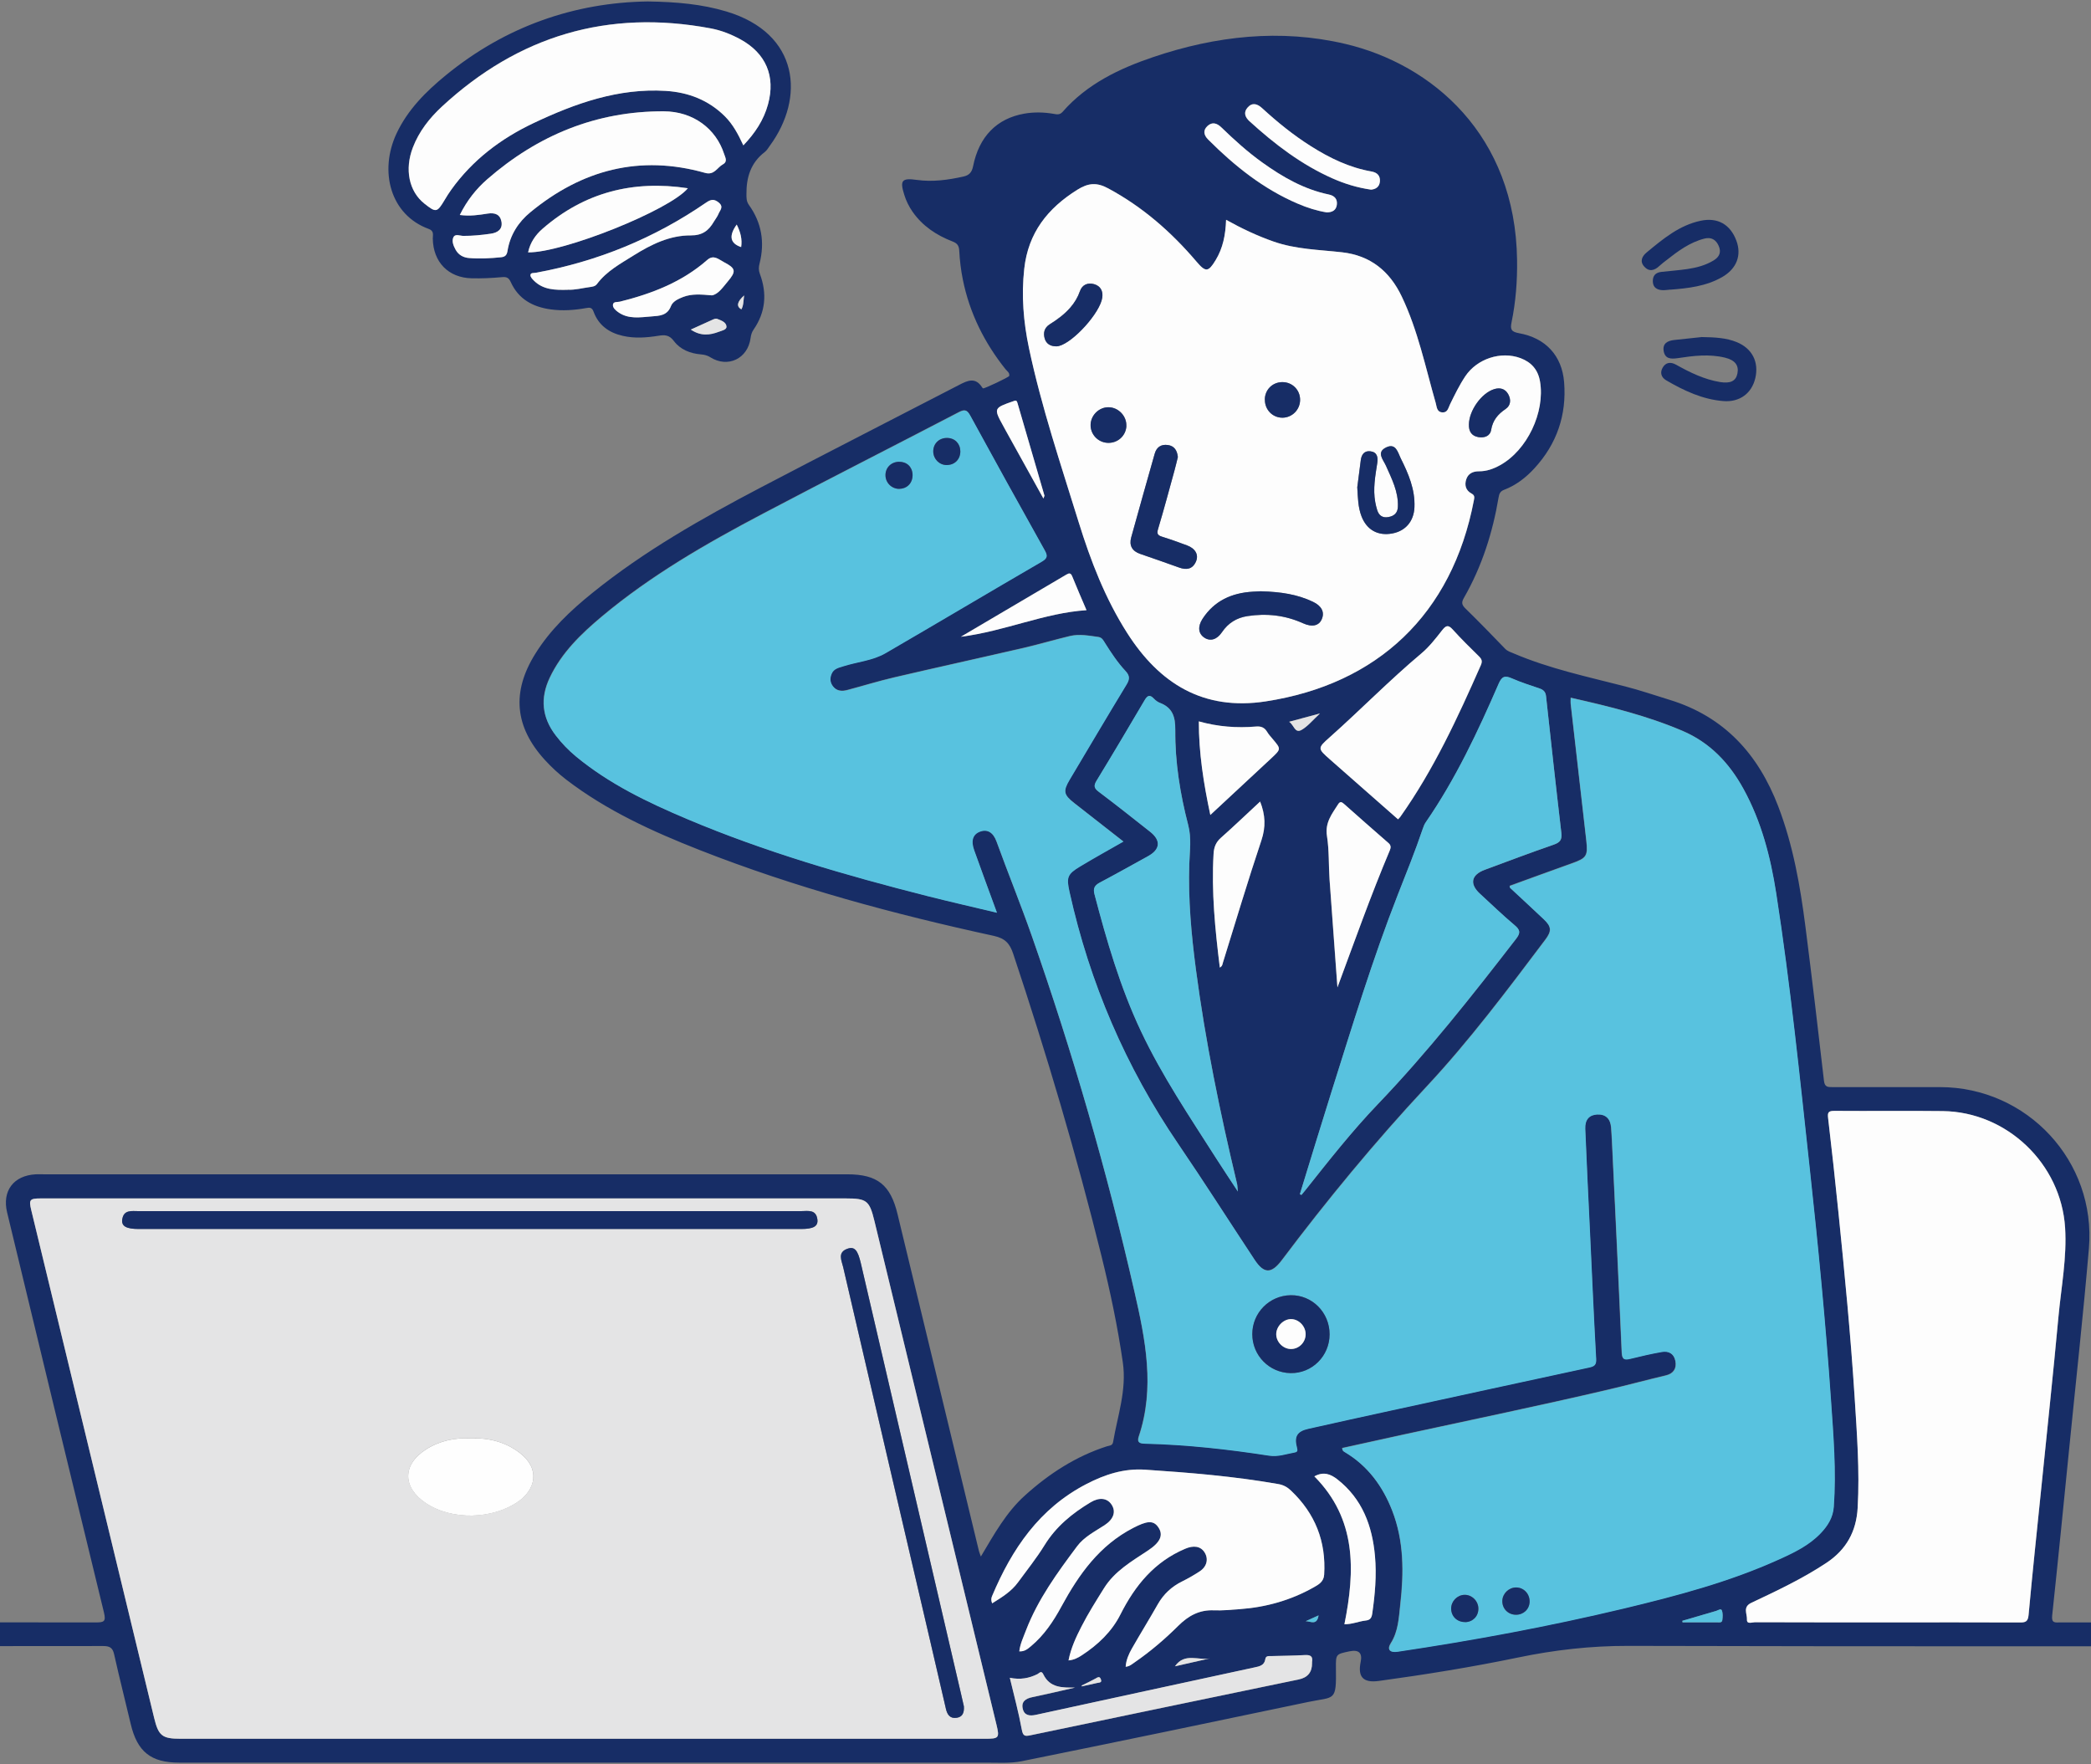 <svg xmlns="http://www.w3.org/2000/svg" xmlns:xlink="http://www.w3.org/1999/xlink" viewBox="0 0 288 243"><rect x="0" y="0" width="288" height="243" fill="#808080" stroke="none"/><defs><style>      .cls-1 {        fill: none;      }      .cls-2 {        fill: #172d66;      }      .cls-3 {        fill: #fefefe;      }      .cls-4 {        fill: #e4e4e5;      }      .cls-5 {        clip-path: url(#clippath);      }      .cls-6 {        fill: #58c2df;      }      .cls-7 {        fill: #fdfdfd;      }    </style><clipPath id="clippath"><rect class="cls-1" width="288" height="243"></rect></clipPath></defs><g><g id="_&#x5716;&#x5C64;_1" data-name="&#x5716;&#x5C64;_1"><g class="cls-5"><g><path class="cls-2" d="M135.1,214.38c1.84-3.09,3.5-6.1,6.07-8.41,3.31-2.99,7-5.39,11.29-6.77.34-.11.76-.06.85-.59.62-3.63,1.89-7.16,1.34-10.97-.71-4.93-1.74-9.78-2.93-14.61-3.47-14.06-7.59-27.93-12.17-41.67-.46-1.37-1.07-2.11-2.66-2.46-13.79-3-27.39-6.66-40.54-11.83-6.48-2.55-12.79-5.42-18.36-9.69-1.07-.82-2.06-1.74-2.97-2.74-4.12-4.53-4.57-9.32-1.32-14.55,2.07-3.35,4.89-6.01,7.92-8.45,7.11-5.74,15.03-10.23,23.09-14.46,9.13-4.79,18.31-9.46,27.46-14.2,1.12-.58,2.18-1.04,3.07.33.04.07.1.15.16.18.15.07,3.56-1.54,3.6-1.71.1-.44-.29-.66-.51-.93-2.91-3.65-4.94-7.72-5.87-12.31-.27-1.32-.43-2.67-.5-4.01-.04-.71-.28-1.02-.92-1.27-2.2-.85-4.12-2.11-5.5-4.08-.51-.73-.9-1.52-1.16-2.37-.62-1.97-.33-2.32,1.74-2.03,2.16.3,4.29.01,6.4-.46.78-.17,1.17-.56,1.34-1.4.82-4.11,3.26-6.6,7.07-7.27,1.33-.23,2.69-.2,4.03.03.45.08.84.17,1.24-.28,3.36-3.84,7.8-5.96,12.51-7.55,8.63-2.91,17.47-3.9,26.39-1.81,11.95,2.8,23.48,12.54,23.69,29.8.04,2.88-.18,5.73-.76,8.55-.2.97-.04,1.31,1.01,1.5,3.67.65,5.94,3.09,6.23,6.76.36,4.5-1,8.48-4.07,11.83-1.18,1.29-2.54,2.35-4.19,2.98-.5.19-.68.5-.76,1.02-.82,4.89-2.31,9.56-4.79,13.88-.32.56-.32.91.17,1.4,1.87,1.83,3.69,3.7,5.51,5.59.35.36.77.47,1.19.65,4.94,2.11,10.17,3.21,15.34,4.54,2.07.53,4.11,1.23,6.16,1.86,7.51,2.31,12.18,7.48,14.93,14.66,2.05,5.36,3.03,10.95,3.75,16.59.9,7.06,1.74,14.14,2.55,21.21.1.87.52.87,1.16.87,4.94-.01,9.87-.01,14.81,0,12.02,0,21.54,10.22,20.52,22.22-.79,9.28-1.82,18.54-2.74,27.81-.76,7.59-1.51,15.18-2.32,22.77-.11,1.07.43.93,1.08.93,14.69,0,29.37,0,44.06.01.53,0,1.38-.4,1.56.31.21.87.06,1.84,0,2.76-.01.22-.33.2-.54.2-.34,0-.68,0-1.01,0-34.52,0-69.04.04-103.56-.05-5.14-.01-10.14.56-15.15,1.6-6.35,1.32-12.76,2.35-19.19,3.23-2.15.29-2.92-.55-2.49-2.63q.38-1.85-1.55-1.45c-1.86.39-1.88.39-1.86,2.28.07,4.71-.15,3.93-3.8,4.69-13.15,2.76-26.3,5.5-39.46,8.16-1.58.32-3.27.2-4.91.2-37.05,0-74.1,0-111.16,0-3.9,0-5.77-1.51-6.67-5.33-.75-3.2-1.57-6.38-2.28-9.58-.2-.91-.6-1.15-1.51-1.15-19.5.03-38.99.01-58.49.05-1.23,0-1.69-.21-1.58-1.54.14-1.77.03-1.78,1.84-1.78,19.07,0,38.15,0,57.22.02,1.1,0,1.42-.11,1.12-1.35-4.48-18.36-8.91-36.73-13.34-55.11-.72-2.97.88-5.09,3.93-5.26.38-.02.76,0,1.14,0,36.88,0,73.77,0,110.65,0,4.15,0,5.95,1.45,6.92,5.49,3.73,15.47,7.47,30.93,11.21,46.4.05.2.14.4.26.74ZM154.75,115.91c-2.33-1.82-4.59-3.58-6.84-5.35-1.44-1.13-1.53-1.64-.61-3.19,2.61-4.38,5.2-8.77,7.85-13.13.46-.75.44-1.22-.16-1.86-1.1-1.17-1.98-2.52-2.83-3.87-.22-.35-.39-.73-.9-.8-1.3-.18-2.6-.43-3.9-.13-2.13.51-4.23,1.13-6.36,1.63-5.95,1.38-11.91,2.68-17.86,4.07-2.17.51-4.31,1.17-6.46,1.74-.73.19-1.44.16-1.96-.5-.43-.55-.46-1.17-.18-1.79.3-.65.94-.79,1.54-.98,1.96-.62,4.09-.78,5.89-1.83,7.18-4.17,14.31-8.43,21.49-12.59.88-.51.79-.89.38-1.62-3.43-6.14-6.85-12.29-10.21-18.47-.45-.83-.78-.91-1.6-.48-8.96,4.67-17.98,9.24-26.92,13.95-7.8,4.11-15.45,8.5-22.24,14.19-2.85,2.39-5.53,4.97-7.16,8.41-1.34,2.81-1.1,5.46.81,7.95.83,1.08,1.76,2.05,2.8,2.91,4.57,3.78,9.85,6.31,15.25,8.59,10.73,4.54,21.89,7.77,33.16,10.63,3.12.79,6.27,1.51,9.56,2.29-1.1-3.01-2.13-5.81-3.14-8.62-.47-1.32-.17-2.19.81-2.55,1.01-.37,1.82.1,2.28,1.37,1.58,4.35,3.33,8.65,4.86,13.01,5.63,16.06,10.36,32.4,14.14,49,1.51,6.6,2.85,13.22.59,19.95-.29.85.16.95.9.97,5.7.14,11.35.76,16.98,1.64,1.3.2,2.4-.23,3.58-.43.44-.08.42-.29.31-.71-.39-1.49.05-2.2,1.57-2.55,3.74-.84,7.48-1.66,11.23-2.48,9.13-1.99,18.27-3.98,27.41-5.95.72-.15,1.06-.33,1.01-1.19-.32-5.76-.57-11.53-.84-17.3-.22-4.8-.46-9.6-.66-14.4-.05-1.26.55-1.91,1.63-1.97,1.17-.06,1.85.57,1.94,1.82.04.59.08,1.18.11,1.76.46,9.72.93,19.45,1.35,29.18.04,1.01.37,1.09,1.19.89,1.43-.35,2.87-.69,4.32-.94.95-.17,1.68.23,1.88,1.24.21,1.04-.27,1.75-1.28,1.99-2.65.63-5.29,1.34-7.94,1.96-9.39,2.21-18.83,4.15-28.26,6.2-2.81.61-5.63,1.24-8.41,1.85.01.42.24.49.41.59,3.13,1.89,5.16,4.66,6.47,8.01,1.64,4.21,1.62,8.58,1.12,12.96-.2,1.81-.25,3.66-1.31,5.33-.56.88-.11,1.31.95,1.15,10.46-1.57,20.85-3.49,31.14-5.95,7.29-1.74,14.54-3.66,21.4-6.77,2.07-.94,4.14-1.94,5.74-3.62.95-1,1.67-2.13,1.78-3.61.36-4.94-.05-9.86-.39-14.77-.73-10.6-1.76-21.17-2.91-31.73-1.38-12.69-2.67-25.4-4.63-38.02-.78-5.01-2.04-9.9-4.52-14.39-1.95-3.53-4.58-6.33-8.36-7.95-4.94-2.11-10.12-3.38-15.42-4.57,0,.32-.02.57,0,.82.71,6.28,1.43,12.56,2.15,18.84.24,2.12.04,2.43-1.96,3.14-2.88,1.03-5.75,2.08-8.59,3.11.03.19.02.24.04.26,1.54,1.44,3.09,2.86,4.62,4.31,1.09,1.03,1.16,1.64.25,2.84-5.23,6.94-10.45,13.91-16.38,20.26-7.09,7.6-13.68,15.59-19.92,23.89-1.42,1.89-2.45,1.89-3.75-.07-3.51-5.31-6.92-10.68-10.51-15.94-7.23-10.61-12.2-22.18-14.98-34.71-.45-2.02-.31-2.46,1.47-3.53,1.91-1.15,3.87-2.23,5.96-3.43ZM80.06,239.48c18.52,0,37.05,0,55.57,0,1.98,0,2.06-.1,1.61-1.97-5.6-23.11-11.2-46.22-16.8-69.33-.69-2.84-1.05-3.12-3.96-3.12-30.8,0-61.6,0-92.4,0-6.16,0-12.32,0-18.48,0-1.51,0-1.64.18-1.3,1.59,5.64,23.32,11.28,46.64,16.93,69.96.6,2.47,1.11,2.87,3.64,2.87,18.4,0,36.79,0,55.19,0ZM168.88,30.28c-.07,2.06-.43,3.9-1.44,5.55-1,1.65-1.37,1.69-2.63.21-3.47-4.08-7.43-7.55-12.18-10.1-1.58-.85-2.74-.74-4.23.19-4.11,2.56-6.78,5.95-7.32,10.89-.4,3.69-.11,7.31.65,10.92,1.73,8.17,4.4,16.06,6.86,24.02,1.65,5.32,3.65,10.49,6.66,15.21,4.46,7,10.51,10.75,19.1,9.43,15.32-2.35,25.65-11.94,28.66-27.69.08-.41.13-.69-.32-.93-.78-.42-.99-1.13-.74-1.94.27-.83.93-1.14,1.77-1.13,1.04.01,1.99-.34,2.88-.83,3.75-2.06,6.23-7.31,5.52-11.53-.28-1.63-1.2-2.66-2.68-3.22-2.72-1.02-6,.08-7.61,2.49-.82,1.23-1.47,2.55-2.11,3.88-.23.47-.31,1.15-1.04,1.1-.8-.05-.77-.76-.93-1.31-1.42-4.92-2.45-9.97-4.67-14.64-1.68-3.52-4.34-5.65-8.21-6.1-3.17-.36-6.38-.41-9.45-1.48-2.22-.78-4.34-1.77-6.53-2.99ZM259.93,223.45c6.08,0,12.15-.01,18.23.01.78,0,1.16-.07,1.25-1.02.52-5.71,1.13-11.41,1.71-17.11.81-8.01,1.67-16.01,2.41-24.03.38-4.06,1.17-8.1.91-12.21-.56-8.81-8.01-15.94-16.84-16.06-4.98-.06-9.96,0-14.94-.03-.84,0-.95.23-.86,1,.51,4.35.99,8.71,1.43,13.07.85,8.39,1.67,16.78,2.21,25.19.33,5.12.72,10.25.43,15.4-.18,3.3-1.59,5.79-4.3,7.59-3.27,2.17-6.81,3.84-10.35,5.51-1.22.58-.56,1.53-.6,2.29-.04.71.71.38,1.09.38,6.08.02,12.15.02,18.23.02ZM179.03,164.49c.08.03.15.06.23.09.19-.22.37-.44.55-.67,3.2-4.03,6.38-8.08,9.94-11.8,6.87-7.17,13-14.95,19.06-22.79.64-.83.58-1.24-.2-1.89-1.65-1.38-3.19-2.88-4.77-4.33-1.46-1.34-1.22-2.59.67-3.3,3.16-1.18,6.31-2.36,9.49-3.46.87-.3,1.16-.67,1.05-1.61-.74-6.28-1.43-12.56-2.11-18.84-.06-.59-.36-.88-.89-1.06-1.27-.43-2.57-.83-3.79-1.38-.95-.42-1.39-.33-1.84.71-2.87,6.61-5.93,13.13-10.04,19.09-.19.27-.32.59-.42.91-1.03,3.07-2.25,6.07-3.44,9.09-3.49,8.9-6.26,18.05-9.14,27.16-1.48,4.69-2.9,9.39-4.35,14.09ZM136.65,220.83c1.37-.85,2.65-1.64,3.56-2.89,1.24-1.7,2.56-3.36,3.67-5.14,1.58-2.56,3.8-4.36,6.32-5.88,1.21-.72,2.29-.61,2.9.31.64.97.27,2.02-.96,2.83-1.34.87-2.83,1.63-3.79,2.91-2.72,3.64-5.4,7.32-7.05,11.61-.35.92-.79,1.82-.91,2.86.72.06,1.17-.34,1.61-.71,1.81-1.51,3.1-3.43,4.2-5.48,2.4-4.43,5.24-8.42,9.9-10.82,1.77-.92,2.72-1.12,3.43-.09.74,1.07.3,2.08-1.41,3.21-2.24,1.49-4.59,2.82-6.08,5.22-1.07,1.72-2.15,3.42-3.07,5.22-.75,1.48-1.46,2.99-1.8,4.7.75-.07,1.3-.36,1.82-.7,2.23-1.45,4.13-3.26,5.33-5.63,2.01-4,4.68-7.25,8.92-9.05,1.11-.47,2.11-.39,2.67.5.57.91.32,1.97-.68,2.62-.77.5-1.58.97-2.41,1.38-1.44.71-2.55,1.74-3.35,3.14-1.17,2.05-2.41,4.05-3.57,6.1-.43.76-.8,1.56-.86,2.51.55-.04.89-.37,1.26-.62,2.16-1.49,4.15-3.19,6-5.03,1.39-1.38,2.9-2.21,4.91-2.12,1.17.05,2.36-.08,3.53-.16,3.62-.26,7.04-1.22,10.21-3.01.67-.38,1.37-.76,1.43-1.74.29-4.58-1.24-8.43-4.57-11.58-.51-.48-1.05-.78-1.75-.9-6.07-1.07-12.2-1.57-18.34-1.98-2.93-.2-5.52.65-8.09,1.98-6.48,3.36-10.25,8.93-12.98,15.41-.12.28-.18.56,0,1.02ZM170.5,164.12c-.06-.62-.06-.88-.12-1.11-2.33-9.75-4.35-19.57-5.66-29.51-.63-4.81-1.07-9.63-.91-14.49.06-1.79.33-3.54-.15-5.38-1.11-4.29-1.82-8.67-1.78-13.11.02-1.79-.37-3.06-2.13-3.72-.31-.12-.59-.34-.82-.58-.59-.62-.91-.39-1.29.25-2.18,3.71-4.37,7.4-6.61,11.07-.43.7-.32,1.04.32,1.52,2.39,1.8,4.74,3.66,7.09,5.52,1.49,1.18,1.37,2.42-.31,3.34-2.21,1.22-4.42,2.46-6.65,3.64-.71.38-.94.8-.73,1.59,1.69,6.44,3.54,12.84,6.4,18.87,2.92,6.19,6.76,11.86,10.42,17.61.9,1.41,1.83,2.8,2.94,4.49ZM192.56,112.85c.14-.16.24-.24.31-.34,4.6-6.49,7.91-13.66,11.1-20.9.23-.53.14-.82-.25-1.2-1.23-1.21-2.47-2.42-3.62-3.7-.65-.73-.96-.54-1.49.13-.88,1.12-1.78,2.28-2.87,3.19-4.36,3.66-8.33,7.73-12.58,11.51-1.7,1.51-1.69,1.54.02,3.05,3.12,2.76,6.25,5.5,9.39,8.26ZM139.09,231.08c.59,2.47,1.22,4.79,1.65,7.14.16.91.43.94,1.19.79,12.31-2.58,24.63-5.13,36.95-7.69q1.87-.39,1.84-2.27s0-.09,0-.13c.14-.81-.23-1.01-.99-.96-1.56.09-3.12.09-4.67.14-.33,0-.71-.06-.78.43-.12.86-.82.99-1.48,1.13-10.03,2.18-20.07,4.34-30.1,6.53-.85.19-1.59.12-1.82-.81-.25-.99.37-1.42,1.3-1.62,1.97-.4,3.92-.87,5.89-1.32-1.75,0-3.46.06-4.37-1.84-.28-.57-.56-.14-.79-.02-1.17.57-2.37.8-3.81.51ZM184.21,135.97c2.36-6.33,4.59-12.66,7.2-18.84.15-.36.2-.69-.17-1.01-2.06-1.79-4.11-3.6-6.16-5.42-.32-.28-.52-.33-.79.08-.85,1.33-1.83,2.53-1.53,4.36.32,1.98.22,4.03.36,6.04.34,4.93.72,9.86,1.08,14.79ZM166.7,112.24c2.94-2.73,5.68-5.28,8.42-7.83,1.34-1.25,1.33-1.26.19-2.61-.27-.32-.56-.64-.78-1-.36-.61-.82-.81-1.55-.74-2.62.22-5.21.04-7.86-.71,0,4.34.65,8.52,1.58,12.88ZM168.01,133.26c.36-.19.36-.46.43-.69,1.75-5.62,3.43-11.26,5.3-16.84.61-1.83.55-3.48-.18-5.33-1.83,1.7-3.59,3.38-5.4,4.99-.69.61-.95,1.29-1.01,2.19-.31,5.24.21,10.43.86,15.68ZM185.17,223.71c1.07,0,1.97-.41,2.91-.51.62-.07.83-.34.92-.94.39-2.64.62-5.28.38-7.94-.38-4.16-1.75-7.87-5.17-10.56-.96-.75-1.92-1.11-3.18-.42,5.81,5.86,5.64,12.95,4.14,20.37ZM182.72,29.25c.75,0,1.29-.27,1.39-1.03.11-.81-.33-1.27-1.1-1.43-3.41-.71-6.35-2.4-9.15-4.4-2.03-1.45-3.88-3.12-5.66-4.85-.6-.59-1.26-.77-1.9-.19-.65.6-.52,1.26.09,1.87,3.63,3.63,7.59,6.8,12.36,8.84,1.28.55,2.6.97,3.95,1.19ZM188.84,26.12c.64-.05,1.15-.37,1.21-1.13.06-.8-.37-1.23-1.16-1.37-3.03-.54-5.74-1.84-8.32-3.47-2.43-1.53-4.65-3.34-6.76-5.27-.65-.59-1.34-.8-1.98-.07-.59.67-.35,1.33.25,1.88,3.47,3.16,7.17,6,11.49,7.9,1.66.73,3.39,1.26,5.26,1.53ZM132.35,87.7c6.11-.78,11.46-3.27,17.29-3.66-.66-1.56-1.34-3.09-1.96-4.64-.2-.51-.42-.49-.83-.25-4.73,2.8-9.47,5.58-14.51,8.55ZM143.71,68.65c.12-.3.15-.35.14-.38-1.24-4.26-2.49-8.51-3.72-12.77-.13-.44-.28-.34-.6-.23-2.67.93-2.69.97-1.35,3.41.12.22.24.44.36.66,1.68,3.03,3.36,6.06,5.16,9.31ZM231.72,223.23c0,.07.01.15.02.22,1.59,0,3.17,0,4.76,0,.27,0,.67.09.72-.3.05-.45.09-.95-.07-1.35-.12-.3-.52,0-.78.08-1.55.45-3.1.9-4.65,1.36ZM177.57,99.41c.66.44.77,1.64,1.7,1.11.86-.49,1.52-1.33,2.53-2.26-1.6.43-2.84.77-4.23,1.14ZM161.83,229.5c1.72-.39,3.29-.75,4.85-1.1-1.56.36-3.5-.85-4.85,1.1ZM149,232.14s-.01.08-.02.12c.72-.16,1.45-.32,2.17-.48.26-.06.65-.01.48-.49-.18-.5-.45-.27-.76-.1-.61.34-1.24.63-1.87.94ZM181.61,222.49c-.73.33-1.25.57-1.77.8.63-.02,1.54.66,1.77-.8Z"></path><path class="cls-2" d="M89.21.2c3.98.06,7.45.37,10.83,1.38,10.1,3.02,10.83,11.9,6,18.48-.22.31-.42.66-.71.88-1.92,1.47-2.54,3.47-2.52,5.8,0,.57,0,1.01.35,1.5,1.75,2.44,2.19,5.15,1.46,8.04-.13.5-.15.93.04,1.44,1.01,2.7.79,5.28-.87,7.68-.25.36-.35.73-.41,1.16-.38,2.84-3.13,4.16-5.54,2.65-.41-.26-.81-.36-1.29-.4-1.49-.12-2.86-.67-3.74-1.85-.65-.87-1.3-.85-2.16-.71-1.63.26-3.27.38-4.9,0-1.88-.43-3.31-1.46-3.99-3.31-.22-.61-.53-.6-1.03-.51-1.62.29-3.26.41-4.9.18-2.45-.34-4.41-1.41-5.47-3.74-.28-.61-.56-.76-1.22-.7-1.38.13-2.78.19-4.16.16-3.23-.07-5.32-2.24-5.37-5.47,0-.51.2-1.06-.56-1.33-5.3-1.93-6.86-7.95-4.44-13.13,1.54-3.29,4.05-5.79,6.8-8.04C69.61,3.65,79.09.35,89.21.2ZM102.38,20.01c1.61-1.69,2.8-3.48,3.39-5.64,1.06-3.86-.27-7.02-3.78-8.95-1.3-.71-2.67-1.25-4.12-1.52-14.16-2.66-26.48,1.03-37.02,10.78-1.71,1.58-3.14,3.41-3.99,5.62-1.17,3.02-.54,6.05,1.58,7.73,1.61,1.28,1.76,1.25,2.8-.51.28-.47.57-.93.89-1.38,2.94-4.11,6.84-7.06,11.36-9.2,5.75-2.72,11.68-4.83,18.19-4.43,3.12.19,5.91,1.26,8.16,3.51,1.11,1.11,1.83,2.48,2.53,3.98ZM63.33,29.61c1.41.19,2.63,0,3.83-.19,1-.16,1.73.11,1.91,1.12.18,1.05-.54,1.52-1.48,1.65-1.25.18-2.51.31-3.78.3-.46,0-1.12-.35-1.37.21-.24.53.03,1.16.31,1.69.4.73,1.07,1.09,1.86,1.15,1.47.12,2.95.04,4.42-.11.58-.06.78-.34.87-.87.35-2.18,1.49-3.96,3.15-5.33,7.09-5.84,15.07-7.97,24.06-5.42,1.27.36,1.66-.74,2.45-1.17.71-.39.32-.97.17-1.45-1.12-3.46-4.25-5.85-8.31-5.86-9.28-.04-17.34,3.29-24.3,9.35-1.55,1.35-2.82,2.97-3.79,4.93ZM72.74,34.75c4.76.08,19.51-5.81,22-8.83-7.56-1.14-14.23.57-19.99,5.56-.98.85-1.73,1.92-2.01,3.26ZM78.19,39.91c1.03.05,2.01-.23,3.01-.36.37-.05.76-.09,1.02-.43,1.32-1.77,3.23-2.8,5.04-3.93,2.41-1.51,4.98-2.78,7.87-2.76,1.63.01,2.48-.68,3.19-1.9.21-.36.49-.7.64-1.08.19-.49.76-.95.03-1.54-.65-.53-1.09-.45-1.74,0-7.13,4.91-14.96,8.11-23.48,9.67-.27.05-.7-.04-.72.32-.02.23.25.52.44.72,1.31,1.33,3,1.33,4.69,1.3ZM98.06,40.68c.86-.14,1.48-1.09,2.17-1.89,1.21-1.43,1.14-1.83-.54-2.7-.67-.35-1.38-1.07-2.27-.29-3.47,3.05-7.64,4.65-12.04,5.75-.34.08-.9-.05-.95.42-.04.41.35.75.69,1,1.43,1.04,3.06.72,4.64.61,1.06-.08,2.15-.1,2.66-1.42.25-.65,1-1,1.68-1.26,1.18-.45,2.4-.36,3.97-.22ZM95.15,45.39c1.37.93,2.62.78,3.88.3.41-.16,1.09-.27,1.04-.73-.06-.61-.76-.83-1.3-1.05-.16-.06-.41.02-.59.11-.96.42-1.9.86-3.02,1.37ZM101.47,30.93q-1.68,2.34.61,3.1c.16-1.08-.09-2.07-.61-3.1ZM102.49,40.69q-1.47,1.31-.38,1.92c.31-.54.27-1.13.38-1.92Z"></path><path class="cls-2" d="M230.03,39.89c-.38.03-.76.1-1.13.07-.7-.06-1.21-.37-1.25-1.15-.04-.81.36-1.27,1.16-1.36,1.21-.14,2.44-.22,3.64-.4,1.25-.19,2.47-.51,3.57-1.18.81-.49,1.09-1.15.69-2.03-.38-.85-1.04-1.21-1.95-.98-2.01.51-3.64,1.72-5.23,2.97-.33.26-.67.51-.98.8-.68.65-1.43.83-2.09.08-.64-.72-.3-1.42.36-1.96,2.24-1.85,4.48-3.73,7.44-4.35,2.32-.48,4.05.5,4.89,2.73.76,2.02.05,3.88-1.95,5.03-2.22,1.27-4.69,1.55-7.18,1.74Z"></path><path class="cls-2" d="M234.31,46.42c2.01.03,3.48.13,4.87.69,2.15.87,3.11,2.74,2.58,4.99-.5,2.09-2.16,3.32-4.4,3.14-2.87-.23-5.42-1.43-7.87-2.86-.7-.41-.87-1.07-.49-1.74.42-.74,1.1-.83,1.85-.41,1.91,1.07,3.87,2.03,6.06,2.39,1.42.23,2.18-.13,2.39-1.17.23-1.12-.32-1.85-1.71-2.19-2.18-.53-4.36-.26-6.52.07-.95.14-1.75.1-1.93-1-.16-1.03.54-1.4,1.44-1.5,1.42-.16,2.84-.31,3.74-.4Z"></path><path class="cls-6" d="M154.75,115.91c-2.1,1.2-4.05,2.28-5.96,3.43-1.79,1.07-1.92,1.51-1.47,3.53,2.78,12.53,7.74,24.09,14.98,34.71,3.58,5.26,7,10.63,10.51,15.94,1.29,1.96,2.32,1.96,3.75.07,6.24-8.29,12.83-16.29,19.92-23.89,5.93-6.35,11.15-13.32,16.38-20.26.91-1.21.85-1.81-.25-2.84-1.53-1.45-3.08-2.87-4.62-4.31-.02-.02-.01-.07-.04-.26,2.84-1.03,5.71-2.08,8.59-3.11,2-.71,2.2-1.02,1.96-3.14-.72-6.28-1.43-12.56-2.15-18.84-.03-.24,0-.49,0-.82,5.3,1.19,10.48,2.46,15.42,4.57,3.78,1.62,6.41,4.41,8.36,7.95,2.47,4.49,3.74,9.38,4.52,14.39,1.96,12.62,3.25,25.33,4.63,38.02,1.15,10.56,2.18,21.13,2.91,31.73.34,4.91.75,9.83.39,14.77-.11,1.48-.83,2.6-1.78,3.61-1.6,1.69-3.66,2.68-5.74,3.62-6.86,3.11-14.11,5.02-21.4,6.77-10.29,2.46-20.68,4.39-31.14,5.95-1.06.16-1.5-.27-.95-1.15,1.05-1.67,1.1-3.52,1.31-5.33.5-4.39.52-8.75-1.12-12.96-1.31-3.35-3.34-6.13-6.47-8.01-.16-.1-.39-.17-.41-.59,2.78-.61,5.6-1.24,8.41-1.85,9.42-2.05,18.87-4,28.26-6.2,2.65-.62,5.29-1.33,7.94-1.96,1.01-.24,1.49-.95,1.28-1.99-.2-1.01-.93-1.41-1.88-1.24-1.45.25-2.89.59-4.32.94-.82.2-1.15.12-1.19-.89-.41-9.73-.89-19.45-1.35-29.18-.03-.59-.06-1.18-.11-1.76-.1-1.25-.77-1.88-1.94-1.82-1.08.06-1.68.71-1.63,1.97.19,4.8.43,9.6.66,14.4.27,5.77.52,11.53.84,17.3.05.86-.29,1.04-1.01,1.19-9.14,1.97-18.27,3.96-27.41,5.95-3.74.82-7.49,1.63-11.23,2.48-1.52.34-1.97,1.05-1.57,2.55.11.42.13.63-.31.71-1.18.21-2.27.64-3.58.43-5.62-.87-11.28-1.5-16.98-1.64-.74-.02-1.18-.12-.9-.97,2.26-6.72.92-13.35-.59-19.95-3.79-16.6-8.51-32.93-14.14-49-1.53-4.36-3.28-8.66-4.86-13.01-.46-1.27-1.27-1.74-2.28-1.37-.98.36-1.28,1.23-.81,2.55,1,2.81,2.04,5.61,3.14,8.62-3.29-.79-6.43-1.5-9.56-2.29-11.27-2.86-22.43-6.09-33.16-10.63-5.41-2.29-10.68-4.82-15.25-8.59-1.04-.86-1.98-1.83-2.8-2.91-1.91-2.49-2.14-5.14-.81-7.95,1.64-3.44,4.31-6.02,7.16-8.41,6.79-5.69,14.44-10.08,22.24-14.19,8.94-4.72,17.96-9.28,26.92-13.95.82-.43,1.15-.35,1.6.48,3.37,6.18,6.78,12.33,10.21,18.47.41.73.5,1.11-.38,1.62-7.18,4.17-14.31,8.42-21.49,12.59-1.8,1.05-3.93,1.2-5.89,1.83-.61.19-1.25.33-1.54.98-.28.62-.26,1.24.18,1.79.52.66,1.23.69,1.96.5,2.16-.57,4.29-1.24,6.46-1.74,5.95-1.39,11.91-2.7,17.86-4.07,2.13-.49,4.23-1.12,6.36-1.63,1.3-.31,2.6-.05,3.9.13.51.07.68.45.9.8.86,1.36,1.74,2.7,2.83,3.87.6.64.61,1.11.16,1.86-2.65,4.36-5.24,8.75-7.85,13.13-.92,1.55-.83,2.06.61,3.19,2.25,1.77,4.51,3.53,6.84,5.35ZM183.13,183.77c0-3.01-2.41-5.43-5.37-5.38-2.93.05-5.27,2.43-5.28,5.36,0,2.94,2.32,5.32,5.26,5.37,2.97.06,5.39-2.35,5.39-5.35ZM132.27,62.15c-.01-1.07-.76-1.82-1.82-1.83-1.11-.01-1.93.79-1.91,1.88.01,1.02.83,1.84,1.84,1.85,1.11,0,1.91-.79,1.89-1.9ZM201.81,223.41c1.05-.02,1.81-.8,1.82-1.85,0-1.05-.9-1.94-1.93-1.91-1,.04-1.83.89-1.82,1.89,0,1.08.84,1.88,1.94,1.86ZM123.89,67.33c1.1-.02,1.84-.85,1.8-1.98-.05-1.07-.8-1.77-1.89-1.74-1.05.02-1.84.8-1.84,1.83,0,1.06.87,1.92,1.93,1.9ZM210.68,220.62c.03-1.09-.8-1.97-1.86-1.98-1,0-1.86.82-1.9,1.82-.05,1.08.77,1.93,1.87,1.94,1.05,0,1.86-.76,1.89-1.78Z"></path><path class="cls-4" d="M80.06,239.48c-18.4,0-36.79,0-55.19,0-2.53,0-3.04-.4-3.64-2.87-5.64-23.32-11.29-46.64-16.93-69.96-.34-1.41-.21-1.59,1.3-1.59,6.16,0,12.32,0,18.48,0,30.8,0,61.6,0,92.4,0,2.9,0,3.27.28,3.96,3.12,5.6,23.11,11.2,46.22,16.8,69.33.45,1.87.37,1.97-1.61,1.97-18.52,0-37.05,0-55.57,0ZM64.66,169.27c15.23,0,30.45,0,45.68,0,1.69,0,2.36-.36,2.25-1.31-.18-1.44-1.33-1.15-2.26-1.15-30.41,0-60.82,0-91.23,0-.95,0-2.07-.23-2.26,1.17-.12.91.59,1.29,2.28,1.29,15.18,0,30.37,0,45.55,0ZM132.76,235.03c-.11-.49-.27-1.19-.43-1.88-4.59-19.71-9.18-39.43-13.76-59.14-.42-1.79-.85-2.34-1.8-2.03-1.48.49-.85,1.63-.64,2.54,4,17.26,8.03,34.51,12.05,51.77.71,3.03,1.4,6.07,2.11,9.1.18.77.56,1.35,1.47,1.21.75-.11,1.06-.61,1-1.56ZM64.78,198.09c-2.09-.08-4.22.32-6.12,1.54-3.24,2.09-3.24,5.22-.02,7.38,3.61,2.42,9.23,2.25,12.77-.23,2.32-1.63,3.08-4.48.14-6.71-1.96-1.48-4.2-2.05-6.77-1.99Z"></path><path class="cls-7" d="M168.88,30.28c2.18,1.21,4.3,2.21,6.53,2.99,3.07,1.08,6.28,1.12,9.45,1.48,3.88.44,6.54,2.58,8.21,6.1,2.23,4.67,3.26,9.72,4.67,14.64.16.55.13,1.26.93,1.31.72.04.81-.63,1.04-1.1.65-1.32,1.29-2.65,2.11-3.88,1.61-2.4,4.89-3.5,7.61-2.49,1.49.56,2.41,1.59,2.68,3.22.71,4.22-1.77,9.47-5.52,11.53-.89.49-1.84.84-2.88.83-.84,0-1.51.3-1.77,1.13-.26.81-.04,1.52.74,1.94.45.24.4.52.32.93-3.01,15.75-13.33,25.33-28.66,27.69-8.59,1.32-14.64-2.43-19.1-9.43-3.01-4.72-5.01-9.89-6.66-15.21-2.46-7.96-5.13-15.85-6.86-24.02-.76-3.61-1.06-7.23-.65-10.92.54-4.94,3.22-8.33,7.32-10.89,1.49-.93,2.66-1.04,4.23-.19,4.76,2.56,8.71,6.02,12.18,10.1,1.26,1.48,1.62,1.45,2.63-.21,1.01-1.66,1.37-3.49,1.44-5.55ZM162.23,62.95c-.1-.95-.51-1.54-1.39-1.66-.92-.12-1.54.29-1.8,1.2-1.08,3.85-2.18,7.69-3.24,11.54-.3,1.1.13,1.88,1.25,2.26,1.79.61,3.57,1.24,5.36,1.88,1.01.36,1.84.24,2.31-.82.41-.93-.06-1.8-1.22-2.23-1.14-.43-2.29-.84-3.45-1.2-.62-.19-.74-.43-.54-1.08.8-2.66,1.51-5.34,2.25-8.02.18-.65.33-1.31.47-1.87ZM173.73,81.44c-.16,0-.66.03-1.17.06-2.89.17-5.31,1.24-6.93,3.75-.68,1.06-.58,2.01.24,2.57.82.55,1.75.29,2.44-.74.85-1.26,2.02-1.99,3.52-2.22,2.65-.4,5.2-.11,7.65.99,1.25.56,2.2.35,2.59-.59.4-.97-.04-1.81-1.25-2.38-2.13-1.01-4.41-1.36-7.08-1.43ZM186.94,67.16c.08,1.4.1,2.71.58,3.95.72,1.87,2.26,2.72,4.22,2.36,1.86-.34,2.99-1.69,3.07-3.62.1-2.45-.83-4.62-1.89-6.73-.4-.79-.65-2.13-1.97-1.52-1.46.67-.44,1.69-.06,2.55.8,1.81,1.72,3.57,1.64,5.63-.03.88-.52,1.29-1.31,1.43-.79.14-1.3-.21-1.54-.96-.11-.36-.2-.73-.27-1.1-.33-1.82,0-3.6.28-5.39.13-.8-.01-1.5-.95-1.61-.82-.1-1.22.45-1.32,1.21-.17,1.29-.33,2.59-.49,3.79ZM145.45,47.7c.13-.02.26-.02.38-.05,2.02-.51,5.7-4.6,5.98-6.66.13-.93-.26-1.61-1.12-1.86-.86-.24-1.64.08-1.95.96-.3.86-.74,1.59-1.33,2.27-.81.93-1.79,1.65-2.83,2.3-.77.48-.92,1.21-.69,1.98.21.71.79,1.06,1.55,1.05ZM202.32,58.47c-.03.92.35,1.56,1.28,1.73.83.15,1.64-.12,1.78-.99.22-1.33.93-2.16,1.99-2.88.7-.48.77-1.27.37-2.02-.43-.79-1.16-.96-1.95-.71-1.76.55-3.46,2.97-3.47,4.87ZM155.14,58.66c.06-1.34-1.07-2.54-2.42-2.57-1.3-.03-2.44,1.05-2.5,2.36-.06,1.32.97,2.46,2.3,2.54,1.4.09,2.56-.95,2.63-2.33ZM174.21,55.04c-.01,1.4,1.08,2.51,2.45,2.49,1.31-.02,2.39-1.1,2.4-2.43.02-1.39-1.08-2.49-2.47-2.47-1.35.02-2.38,1.06-2.39,2.41Z"></path><path class="cls-7" d="M259.93,223.45c-6.08,0-12.15,0-18.23-.02-.38,0-1.13.33-1.09-.38.05-.76-.62-1.71.6-2.29,3.54-1.67,7.08-3.34,10.35-5.51,2.71-1.8,4.12-4.29,4.3-7.59.29-5.15-.11-10.27-.43-15.4-.54-8.41-1.36-16.8-2.21-25.19-.44-4.36-.92-8.72-1.43-13.07-.09-.77.02-1,.86-1,4.98.04,9.96-.03,14.94.03,8.83.11,16.29,7.25,16.84,16.06.26,4.11-.53,8.15-.91,12.21-.74,8.02-1.6,16.02-2.41,24.03-.58,5.7-1.19,11.4-1.71,17.11-.09.96-.47,1.03-1.25,1.02-6.08-.03-12.15-.01-18.23-.01Z"></path><path class="cls-6" d="M179.03,164.49c1.45-4.7,2.87-9.4,4.35-14.09,2.88-9.11,5.65-18.26,9.14-27.16,1.18-3.02,2.4-6.02,3.44-9.09.11-.32.23-.64.42-.91,4.11-5.96,7.17-12.48,10.04-19.09.45-1.04.89-1.13,1.84-.71,1.23.54,2.52.94,3.79,1.38.53.18.83.47.89,1.06.69,6.28,1.37,12.57,2.11,18.84.11.94-.19,1.31-1.05,1.61-3.18,1.1-6.33,2.29-9.49,3.46-1.89.7-2.13,1.96-.67,3.3,1.58,1.45,3.13,2.95,4.77,4.33.78.66.85,1.06.2,1.89-6.06,7.84-12.19,15.62-19.06,22.79-3.56,3.72-6.74,7.77-9.94,11.8-.18.23-.37.45-.55.67-.08-.03-.15-.06-.23-.09Z"></path><path class="cls-7" d="M136.65,220.83c-.18-.46-.12-.74,0-1.02,2.73-6.48,6.5-12.05,12.98-15.41,2.57-1.33,5.16-2.17,8.09-1.98,6.14.41,12.27.91,18.34,1.98.7.12,1.24.41,1.75.9,3.33,3.16,4.85,7,4.57,11.58-.06.98-.76,1.36-1.43,1.74-3.17,1.79-6.59,2.75-10.21,3.01-1.18.08-2.36.21-3.53.16-2.01-.09-3.52.74-4.91,2.12-1.85,1.84-3.84,3.54-6,5.03-.37.25-.71.58-1.26.62.07-.94.43-1.75.86-2.51,1.17-2.05,2.41-4.05,3.57-6.1.8-1.4,1.91-2.43,3.35-3.14.83-.41,1.63-.87,2.41-1.38,1-.65,1.25-1.71.68-2.62-.56-.89-1.56-.98-2.67-.5-4.23,1.79-6.9,5.05-8.92,9.05-1.19,2.37-3.1,4.18-5.33,5.63-.52.34-1.07.63-1.82.7.33-1.72,1.04-3.22,1.8-4.7.92-1.8,2-3.5,3.07-5.22,1.49-2.4,3.84-3.73,6.08-5.22,1.71-1.13,2.15-2.14,1.41-3.21-.7-1.03-1.65-.82-3.43.09-4.66,2.4-7.49,6.39-9.9,10.82-1.11,2.05-2.39,3.97-4.2,5.48-.44.37-.89.76-1.61.71.12-1.03.56-1.93.91-2.86,1.65-4.3,4.33-7.97,7.05-11.61.96-1.29,2.45-2.04,3.79-2.91,1.24-.81,1.6-1.86.96-2.83-.61-.92-1.69-1.04-2.9-.31-2.52,1.51-4.74,3.32-6.32,5.88-1.1,1.79-2.43,3.44-3.67,5.14-.91,1.25-2.2,2.04-3.56,2.89Z"></path><path class="cls-6" d="M170.5,164.12c-1.11-1.7-2.04-3.08-2.94-4.49-3.67-5.76-7.5-11.42-10.42-17.61-2.85-6.04-4.71-12.43-6.4-18.87-.21-.79.02-1.21.73-1.59,2.23-1.18,4.44-2.42,6.65-3.64,1.68-.92,1.8-2.16.31-3.34-2.35-1.86-4.7-3.72-7.09-5.52-.64-.48-.74-.82-.32-1.52,2.24-3.67,4.43-7.37,6.61-11.07.38-.65.7-.88,1.29-.25.23.24.52.47.82.58,1.75.66,2.14,1.93,2.13,3.72-.04,4.44.67,8.83,1.78,13.11.48,1.83.2,3.59.15,5.38-.16,4.86.28,9.69.91,14.49,1.31,9.95,3.33,19.76,5.66,29.51.06.24.05.49.12,1.11Z"></path><path class="cls-7" d="M192.56,112.85c-3.13-2.76-6.26-5.5-9.39-8.26-1.71-1.51-1.72-1.54-.02-3.05,4.25-3.78,8.22-7.85,12.58-11.51,1.09-.91,1.99-2.06,2.87-3.19.53-.67.84-.86,1.49-.13,1.15,1.28,2.39,2.49,3.62,3.7.38.38.48.67.25,1.2-3.19,7.24-6.5,14.41-11.1,20.9-.07.1-.17.18-.31.34Z"></path><path class="cls-4" d="M139.09,231.08c1.44.3,2.65.07,3.81-.51.23-.12.52-.55.79.02.91,1.9,2.62,1.85,4.37,1.84-1.96.44-3.92.91-5.89,1.32-.93.19-1.54.63-1.3,1.62.23.93.97.99,1.82.81,10.03-2.19,20.06-4.35,30.1-6.53.66-.14,1.36-.27,1.48-1.13.07-.49.45-.42.78-.43,1.56-.04,3.12-.05,4.67-.14.76-.04,1.13.16.99.96,0,.04,0,.08,0,.13q.03,1.89-1.84,2.27c-12.32,2.56-24.64,5.11-36.95,7.69-.76.16-1.02.12-1.19-.79-.43-2.35-1.06-4.67-1.65-7.14Z"></path><path class="cls-7" d="M184.21,135.97c-.36-4.93-.73-9.86-1.08-14.79-.14-2.01-.05-4.06-.36-6.04-.29-1.83.68-3.03,1.53-4.36.26-.41.47-.36.79-.08,2.05,1.81,4.09,3.63,6.16,5.42.37.32.32.65.17,1.01-2.61,6.18-4.85,12.5-7.2,18.84Z"></path><path class="cls-7" d="M166.7,112.24c-.93-4.36-1.59-8.54-1.58-12.88,2.65.74,5.24.93,7.86.71.73-.06,1.19.14,1.55.74.21.36.51.67.78,1,1.14,1.35,1.15,1.35-.19,2.61-2.74,2.56-5.48,5.1-8.42,7.83Z"></path><path class="cls-7" d="M168.01,133.26c-.65-5.25-1.17-10.44-.86-15.68.05-.9.32-1.58,1.01-2.19,1.82-1.61,3.57-3.3,5.4-4.99.73,1.85.79,3.5.18,5.33-1.87,5.58-3.55,11.22-5.3,16.84-.07.24-.07.5-.43.69Z"></path><path class="cls-7" d="M185.17,223.71c1.5-7.43,1.67-14.52-4.14-20.37,1.26-.69,2.22-.33,3.18.42,3.43,2.69,4.8,6.4,5.17,10.56.24,2.65,0,5.3-.38,7.94-.09.6-.3.88-.92.94-.94.11-1.84.52-2.91.51Z"></path><path class="cls-7" d="M182.72,29.25c-1.35-.22-2.67-.64-3.95-1.19-4.77-2.03-8.73-5.21-12.36-8.84-.61-.61-.74-1.27-.09-1.87.64-.59,1.29-.4,1.9.19,1.79,1.73,3.63,3.4,5.66,4.85,2.79,2,5.73,3.69,9.15,4.4.77.16,1.21.62,1.1,1.43-.11.75-.64,1.03-1.39,1.03Z"></path><path class="cls-7" d="M188.84,26.12c-1.88-.27-3.61-.8-5.26-1.53-4.33-1.91-8.02-4.74-11.49-7.9-.6-.55-.85-1.21-.25-1.88.64-.73,1.33-.52,1.98.07,2.11,1.94,4.33,3.74,6.76,5.27,2.58,1.63,5.29,2.94,8.32,3.47.79.14,1.22.58,1.16,1.37-.06.75-.57,1.07-1.21,1.13Z"></path><path class="cls-7" d="M132.35,87.7c5.04-2.97,9.78-5.75,14.51-8.55.41-.24.62-.26.83.25.62,1.55,1.3,3.09,1.96,4.64-5.83.38-11.19,2.88-17.29,3.66Z"></path><path class="cls-7" d="M143.71,68.65c-1.8-3.25-3.48-6.28-5.16-9.31-.12-.22-.24-.44-.36-.66-1.35-2.44-1.32-2.48,1.35-3.41.32-.11.47-.21.6.23,1.23,4.26,2.48,8.52,3.72,12.77,0,.03-.03.08-.14.38Z"></path><path class="cls-6" d="M231.72,223.23c1.55-.45,3.1-.91,4.65-1.36.26-.08.66-.37.78-.08.16.4.13.9.07,1.35-.05.39-.44.3-.72.3-1.59,0-3.17,0-4.76,0,0-.07-.01-.15-.02-.22Z"></path><path class="cls-4" d="M177.57,99.41c1.39-.38,2.63-.71,4.23-1.14-1,.92-1.66,1.76-2.53,2.26-.93.53-1.04-.67-1.7-1.11Z"></path><path class="cls-4" d="M161.83,229.5c1.35-1.95,3.29-.74,4.85-1.1-1.57.35-3.13.71-4.85,1.1Z"></path><path class="cls-4" d="M149,232.14c.62-.31,1.26-.6,1.87-.94.31-.17.58-.4.76.1.18.47-.21.43-.48.49-.72.16-1.45.32-2.17.48,0-.04.01-.08.02-.12Z"></path><path class="cls-6" d="M181.61,222.49c-.23,1.46-1.14.78-1.77.8.52-.24,1.04-.47,1.77-.8Z"></path><path class="cls-7" d="M102.38,20.01c-.7-1.51-1.42-2.87-2.53-3.98-2.26-2.25-5.05-3.32-8.16-3.51-6.51-.4-12.44,1.71-18.19,4.43-4.52,2.14-8.42,5.09-11.36,9.2-.32.44-.61.91-.89,1.38-1.05,1.76-1.19,1.79-2.8.51-2.12-1.68-2.74-4.71-1.58-7.73.85-2.21,2.28-4.03,3.99-5.62,10.54-9.75,22.86-13.44,37.02-10.78,1.45.27,2.82.81,4.12,1.52,3.51,1.93,4.84,5.09,3.78,8.95-.59,2.16-1.78,3.95-3.39,5.64Z"></path><path class="cls-7" d="M63.33,29.61c.97-1.97,2.24-3.58,3.79-4.93,6.96-6.06,15.02-9.38,24.3-9.35,4.07.02,7.19,2.4,8.31,5.86.15.48.54,1.06-.17,1.45-.79.44-1.18,1.53-2.45,1.17-8.99-2.54-16.97-.42-24.06,5.42-1.66,1.36-2.8,3.14-3.15,5.33-.08.52-.28.81-.87.87-1.47.15-2.95.23-4.42.11-.78-.06-1.46-.42-1.86-1.15-.29-.53-.55-1.15-.31-1.69.25-.55.91-.21,1.37-.21,1.27.01,2.53-.12,3.78-.3.93-.13,1.66-.6,1.48-1.65-.18-1.01-.91-1.28-1.91-1.12-1.2.19-2.42.38-3.83.19Z"></path><path class="cls-7" d="M72.74,34.75c.28-1.34,1.03-2.42,2.01-3.26,5.75-4.99,12.43-6.71,19.99-5.56-2.48,3.02-17.23,8.91-22,8.83Z"></path><path class="cls-7" d="M78.19,39.91c-1.69.04-3.38.04-4.69-1.3-.2-.2-.46-.49-.44-.72.02-.36.45-.27.72-.32,8.51-1.55,16.35-4.76,23.48-9.67.66-.45,1.1-.53,1.74,0,.72.6.16,1.06-.03,1.54-.15.39-.43.72-.64,1.08-.71,1.22-1.56,1.91-3.19,1.9-2.89-.02-5.46,1.25-7.87,2.76-1.81,1.14-3.72,2.16-5.04,3.93-.25.34-.65.38-1.02.43-1,.13-1.98.41-3.01.36Z"></path><path class="cls-7" d="M98.06,40.68c-1.57-.14-2.79-.23-3.97.22-.68.26-1.43.61-1.68,1.26-.5,1.32-1.6,1.34-2.66,1.42-1.58.12-3.21.43-4.64-.61-.34-.25-.73-.59-.69-1,.05-.47.61-.34.95-.42,4.41-1.1,8.57-2.7,12.04-5.75.89-.78,1.59-.06,2.27.29,1.68.87,1.75,1.27.54,2.7-.68.81-1.31,1.75-2.17,1.89Z"></path><path class="cls-4" d="M95.15,45.39c1.12-.51,2.07-.95,3.02-1.37.18-.08.43-.17.59-.11.54.21,1.24.43,1.3,1.05.05.46-.63.57-1.04.73-1.26.48-2.51.63-3.88-.3Z"></path><path class="cls-7" d="M101.47,30.93c.52,1.03.78,2.02.61,3.1q-2.29-.76-.61-3.1Z"></path><path class="cls-4" d="M102.49,40.69c-.11.79-.07,1.38-.38,1.92q-1.08-.61.38-1.92Z"></path><path class="cls-2" d="M183.13,183.77c0,3-2.42,5.41-5.39,5.35-2.93-.06-5.26-2.43-5.26-5.37,0-2.93,2.34-5.31,5.28-5.36,2.96-.05,5.37,2.37,5.37,5.38ZM179.83,183.76c0-1.08-.92-2.05-1.98-2.08-1.08-.02-2.1,1.02-2.07,2.13.03,1.08,1,2.01,2.06,1.99,1.09-.02,1.99-.94,1.99-2.04Z"></path><path class="cls-2" d="M132.27,62.15c.01,1.11-.78,1.91-1.89,1.9-1.01,0-1.82-.83-1.84-1.85-.02-1.09.8-1.9,1.91-1.88,1.06.01,1.8.76,1.82,1.83Z"></path><path class="cls-2" d="M201.81,223.41c-1.11.02-1.94-.78-1.94-1.86,0-1,.82-1.86,1.82-1.89,1.03-.04,1.94.86,1.93,1.91,0,1.05-.77,1.83-1.82,1.85Z"></path><path class="cls-2" d="M123.89,67.33c-1.06.02-1.94-.83-1.93-1.9,0-1.03.79-1.81,1.84-1.83,1.08-.02,1.84.68,1.89,1.74.05,1.13-.7,1.96-1.8,1.98Z"></path><path class="cls-2" d="M210.68,220.62c-.03,1.02-.84,1.79-1.89,1.78-1.09-.01-1.91-.86-1.87-1.94.04-1,.91-1.82,1.9-1.82,1.06,0,1.89.89,1.86,1.98Z"></path><path class="cls-2" d="M64.66,169.27c-15.18,0-30.37,0-45.55,0-1.69,0-2.4-.37-2.28-1.29.19-1.4,1.31-1.17,2.26-1.17,30.41,0,60.82,0,91.23,0,.93,0,2.08-.29,2.26,1.15.12.94-.55,1.31-2.25,1.31-15.23,0-30.45,0-45.68,0Z"></path><path class="cls-2" d="M132.76,235.03c.06.95-.25,1.45-1,1.56-.91.14-1.29-.44-1.47-1.21-.71-3.03-1.4-6.07-2.11-9.1-4.02-17.25-8.05-34.51-12.05-51.77-.21-.91-.84-2.05.64-2.54.95-.31,1.38.23,1.8,2.03,4.58,19.72,9.17,39.43,13.76,59.14.16.7.32,1.39.43,1.88Z"></path><path class="cls-3" d="M64.78,198.09c2.57-.06,4.81.5,6.77,1.99,2.94,2.23,2.18,5.08-.14,6.71-3.53,2.48-9.16,2.65-12.77.23-3.22-2.16-3.23-5.29.02-7.38,1.9-1.22,4.03-1.63,6.12-1.54Z"></path><path class="cls-2" d="M162.23,62.95c-.14.56-.29,1.22-.47,1.87-.74,2.68-1.45,5.36-2.25,8.02-.2.65-.08.89.54,1.08,1.16.36,2.31.78,3.45,1.2,1.15.43,1.63,1.3,1.22,2.23-.47,1.06-1.31,1.18-2.31.82-1.78-.64-3.57-1.27-5.36-1.88-1.12-.38-1.55-1.16-1.25-2.26,1.06-3.85,2.15-7.7,3.24-11.54.26-.91.88-1.32,1.8-1.2.88.12,1.29.71,1.39,1.66Z"></path><path class="cls-2" d="M173.73,81.44c2.68.07,4.95.42,7.08,1.43,1.21.57,1.65,1.42,1.25,2.38-.39.95-1.34,1.16-2.59.59-2.45-1.11-5-1.4-7.65-.99-1.5.23-2.67.96-3.52,2.22-.69,1.03-1.62,1.3-2.44.74-.82-.55-.92-1.51-.24-2.57,1.63-2.51,4.04-3.58,6.93-3.75.5-.03,1.01-.05,1.17-.06Z"></path><path class="cls-2" d="M186.94,67.16c.15-1.2.32-2.5.49-3.79.1-.77.49-1.31,1.32-1.21.93.11,1.07.81.95,1.61-.28,1.79-.61,3.57-.28,5.39.07.37.15.74.27,1.1.23.75.74,1.11,1.54.96.79-.14,1.28-.56,1.31-1.43.08-2.06-.84-3.83-1.64-5.63-.38-.86-1.39-1.87.06-2.55,1.32-.61,1.58.73,1.97,1.52,1.06,2.11,1.99,4.28,1.89,6.73-.08,1.92-1.21,3.28-3.07,3.62-1.96.36-3.5-.49-4.22-2.36-.48-1.24-.5-2.55-.58-3.95Z"></path><path class="cls-2" d="M145.45,47.7c-.76,0-1.34-.35-1.55-1.05-.23-.77-.08-1.5.69-1.98,1.04-.65,2.02-1.37,2.83-2.3.58-.67,1.03-1.41,1.33-2.27.3-.89,1.09-1.21,1.95-.96.87.25,1.26.93,1.12,1.86-.29,2.06-3.96,6.15-5.98,6.66-.12.03-.25.03-.38.05Z"></path><path class="cls-2" d="M202.32,58.47c.01-1.9,1.71-4.32,3.47-4.87.79-.25,1.52-.08,1.95.71.41.75.34,1.55-.37,2.02-1.06.72-1.77,1.55-1.99,2.88-.14.86-.95,1.14-1.78.99-.93-.17-1.31-.81-1.28-1.73Z"></path><path class="cls-2" d="M155.14,58.66c-.06,1.38-1.23,2.42-2.63,2.33-1.33-.08-2.36-1.22-2.3-2.54.06-1.31,1.2-2.39,2.5-2.36,1.35.03,2.48,1.23,2.42,2.57Z"></path><path class="cls-2" d="M174.21,55.04c.01-1.36,1.04-2.39,2.39-2.41,1.39-.02,2.49,1.08,2.47,2.47-.02,1.33-1.09,2.41-2.4,2.43-1.37.02-2.47-1.08-2.45-2.49Z"></path><path class="cls-7" d="M179.83,183.76c0,1.11-.9,2.03-1.99,2.04-1.06.02-2.03-.91-2.06-1.99-.03-1.1.99-2.15,2.07-2.13,1.06.02,1.98.99,1.98,2.08Z"></path></g></g></g></g></svg>